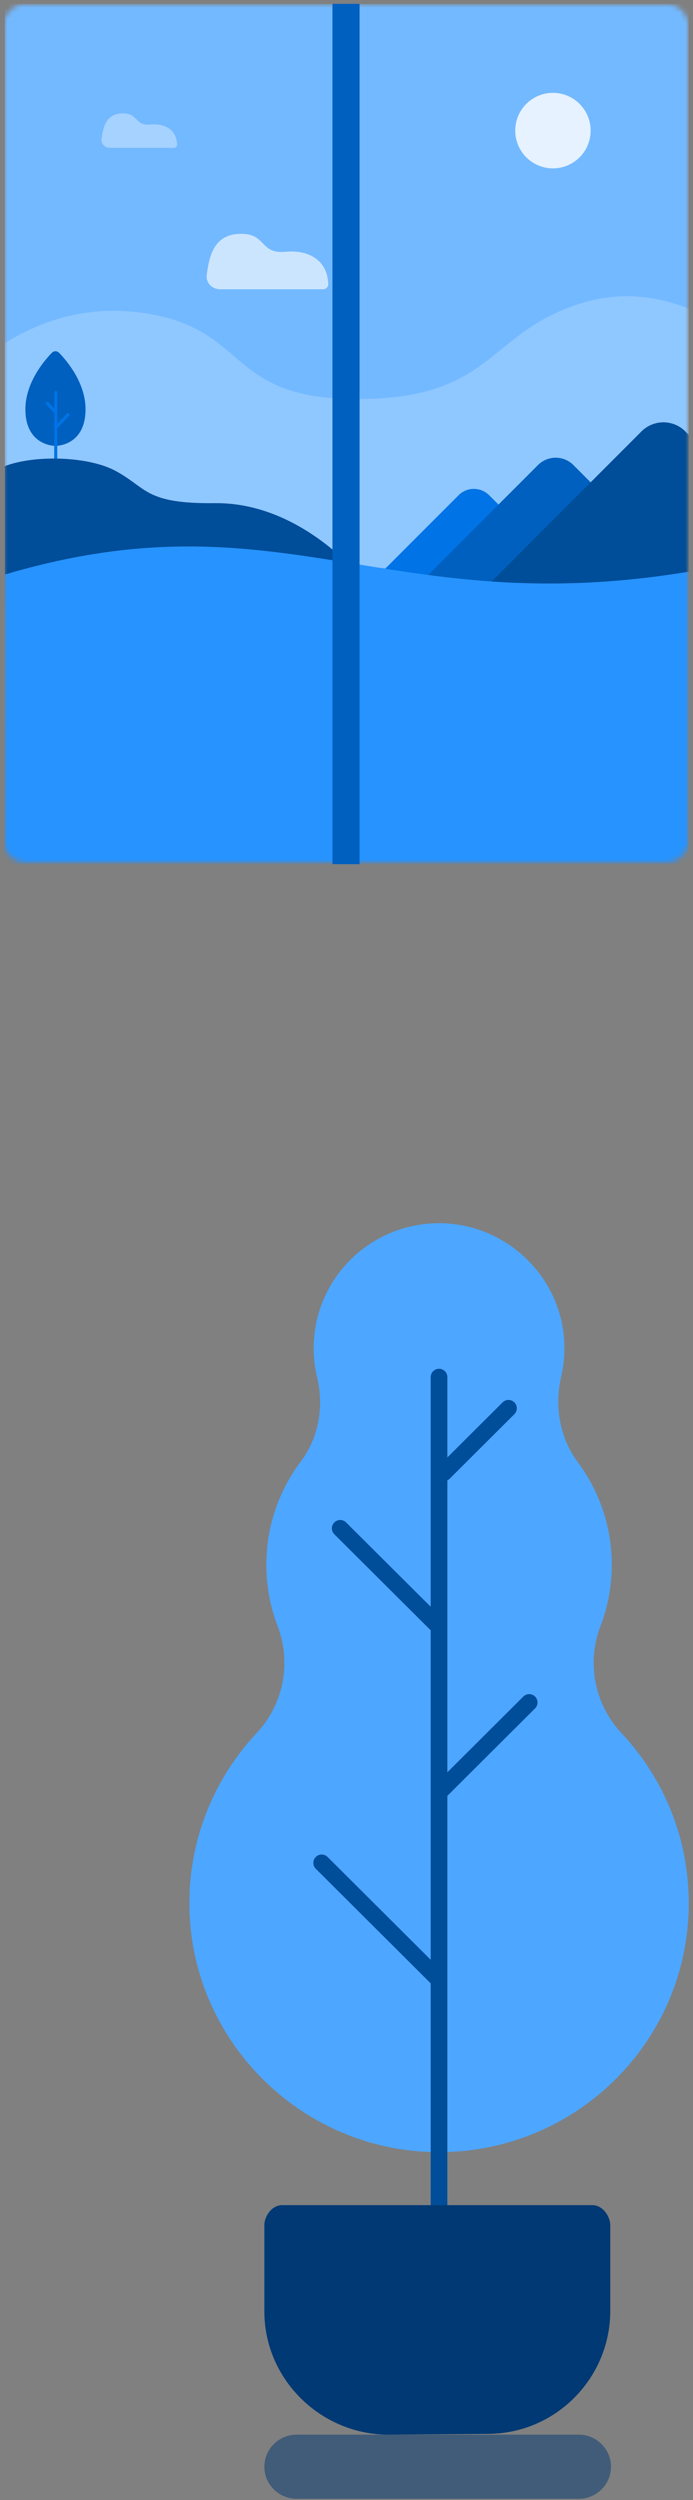 <svg xmlns="http://www.w3.org/2000/svg" width="136" height="490" fill="none" xmlns:v="https://vecta.io/nano"><rect width="100%" height="100%" fill="#808080" stroke="none"/><g clip-path="url(#B)"><path opacity=".5" d="M58.192 489.744h55.404c3.47 0 6.309-2.827 6.309-6.283s-2.839-6.284-6.309-6.284H58.192c-3.47 0-6.31 2.827-6.31 6.284s2.84 6.283 6.31 6.283z" fill="#003973"/><path d="M121.96 339.682a20.131 20.131 0 0 1-4.124-20.955 33.489 33.489 0 0 0 2.222-12.047 33.532 33.532 0 0 0-6.614-20.029c-3.587-4.83-4.676-10.998-3.311-16.848.486-2.075.704-4.245.617-6.479-.487-13.247-11.667-23.782-24.976-23.58-13.41.21-24.213 11.1-24.213 24.498 0 1.96.233 3.862.668 5.684 1.372 5.734.349 11.815-3.202 16.53a33.502 33.502 0 0 0-6.76 20.217c0 4.23.785 8.279 2.208 12.011 2.752 7.18 1.183 15.358-4.095 20.969-8.378 8.937-13.439 20.999-13.206 34.238.457 25.749 21.229 46.892 47.068 47.876 27.938 1.063 50.924-21.179 50.924-48.765 0-12.886-5.016-24.607-13.206-33.327v.007z" fill="#4da6ff"/><path d="M86.158 435.925V269.904m-19.392 29.64l19.094 19.01m1.25-29.915l12.676-12.625m-12.989 74.645l17.054-16.986m-40.722 31.433l22.884 22.792" stroke="#004d99" stroke-width="3.27" stroke-linecap="round" stroke-linejoin="round"/><path d="m95.859 477.018-19.4.159c-13.337.108-24.474-10.673-24.576-23.949v-17.064c-.015-1.902 1.532-3.956 3.434-3.97h60.958c1.909-.015 3.478 2.068 3.492 3.97v16.515c.109 13.283-10.578 24.238-23.908 24.339z" fill="#003973"/></g><g clip-path="url(#C)"><mask id="A" maskUnits="userSpaceOnUse" x="0" y="0" width="136" height="169"><path d="M130.9.865H4.902A4.162 4.162 0 0 0 .74 5.027v159.779a4.162 4.162 0 0 0 4.162 4.162H130.9a4.161 4.161 0 0 0 4.162-4.162V5.027A4.162 4.162 0 0 0 130.9.865z" fill="#fff"/></mask><g mask="url(#A)"><path d="M137.738-2.247H-.302v143.95h138.04V-2.247z" fill="#73b9ff"/><path opacity=".2" d="M-10.232 77.163S5.312 56.123 31.31 61.926c17.891 3.997 14 17.12 41.197 16.25 24.235-.78 23.515-12.943 41.197-18.635 20.741-6.68 36.743 11.383 36.743 11.383v38.67l-158.745 3.517-1.934-35.948z" fill="#fff"/><path d="M11.613 69.17c-.427-.443-1.035-.443-1.462 0-1.62 1.672-5.167 5.938-5.167 11.037 0 6.502 4.732 7.162 5.872 7.184h.06c1.147-.022 5.871-.682 5.871-7.184 0-5.106-3.554-9.365-5.166-11.037h-.008z" fill="#0060bf"/><path d="M13.576 81.025a.306.306 0 0 0-.427.015l-1.905 2.017v-6.164a.3.3 0 1 0-.6 0v3.15l-1.14-1.208a.306.306 0 0 0-.427-.015.306.306 0 0 0-.015.428l1.575 1.68v13.647a.3.3 0 1 0 .6 0V83.942l2.34-2.475a.299.299 0 0 0-.016-.427l.015-.015z" fill="#0073e6"/><path d="M-1.577 92.693c4.754-3.592 17.952-3.772 24.213-.42 6.269 3.352 5.766 6.5 19.504 6.343 15.8-.18 26.747 12.658 27.017 12.658l-71.356 7.986.63-26.567h-.008z" fill="#004d99"/><path d="M95.987 97.057a4.236 4.236 0 0 0-5.984 0l-2.835 2.834-11.247 11.248-8.009 8.008 46.731-3.441-18.656-18.657v.008z" fill="#0073e6"/><path d="M112.534 91.148a4.924 4.924 0 0 0-6.959 0l-3.299 3.3-13.078 13.077-9.305 9.305 54.319-3.996-21.686-21.686h.008z" fill="#0060bf"/><path d="M134.491 84.55a6.084 6.084 0 0 0-8.594 0l-34.733 34.732 54.784 7.626 15.313-15.574-26.778-26.777.008-.008z" fill="#004d99"/><path d="M101.633 22.873a7.396 7.396 0 0 1 13.759 5.452 7.396 7.396 0 1 1-13.759-5.451z" fill="#e6f2ff"/><path opacity=".4" d="M34.107 28.977H21.56c-.982 0-1.747-.81-1.627-1.724.263-1.987.705-4.784 3.765-5.01 3.591-.262 2.557 2.475 5.826 2.175 3.127-.285 5.159 1.245 5.226 3.937.008.345-.284.622-.652.622h.008z" fill="#f2f9ff"/><path opacity=".7" d="M63.374 56.692H43.188c-1.582 0-2.812-1.305-2.617-2.775.428-3.201 1.14-7.7 6.059-8.06 5.781-.42 4.11 3.974 9.373 3.494 5.032-.457 8.301 2.01 8.413 6.344.016.555-.457 1.005-1.042 1.005v-.008z" fill="#f2f9ff"/><path d="M-3.43 113.973c67.172-21.955 83.504 18.327 172.64-10.378l2.197 66.145H-5.319s-37.913-42.757 1.89-55.767z" fill="#2693ff"/><path opacity=".4" d="M140.647 161.514C96.84 130.793 16.936 174.299-29.555 130.808l-9.996 65.417 175.489 20.891s39-31.554 4.716-55.602h-.007z" fill="#2693ff"/></g><path d="M67.904.468v168.897" stroke="#0060bf" stroke-width="5.32" stroke-miterlimit="10"/></g><defs><clipPath id="B"><path fill="#fff" transform="translate(37.166 239.744)" d="M0 0h98v250H0z"/></clipPath><clipPath id="C"><path fill="#fff" transform="translate(.941 .753)" d="M0 0h134.224v168.717H0z"/></clipPath></defs></svg>